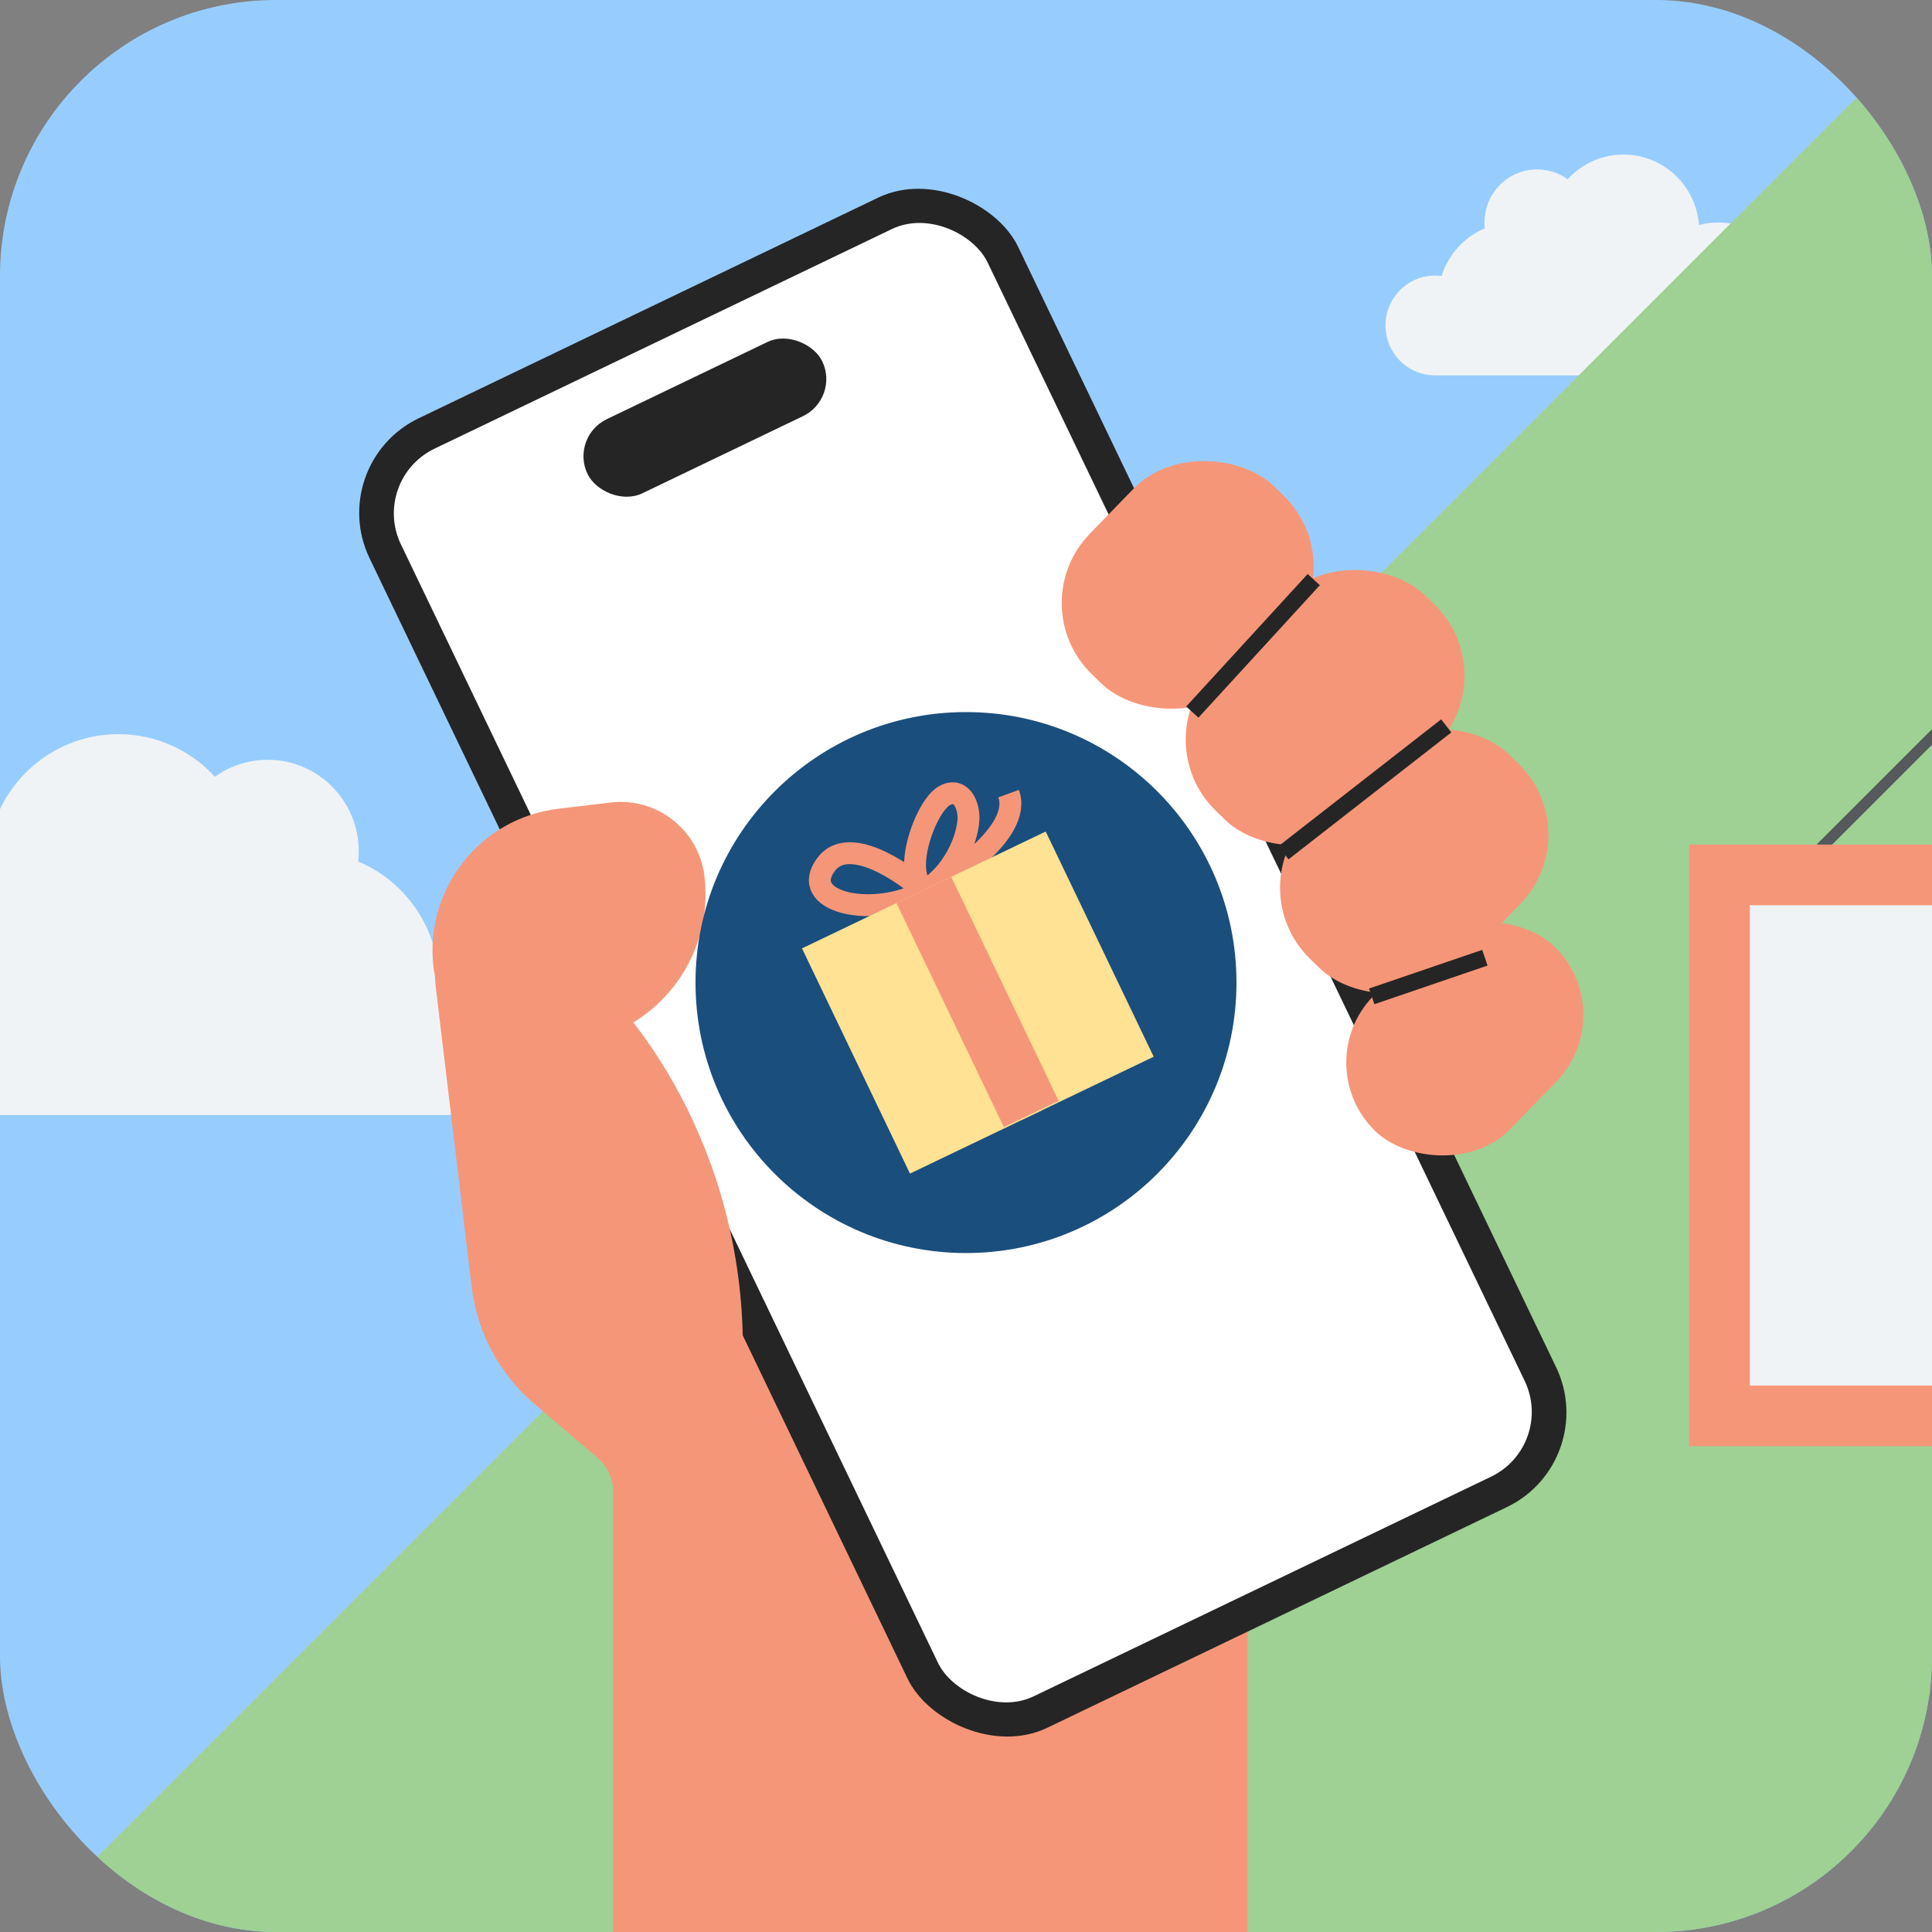 <svg xmlns="http://www.w3.org/2000/svg" width="350" height="350" viewBox="0 0 350 350" fill="none"><rect x="0" y="0" width="350" height="350" fill="#808080" stroke="none"/><g clip-path="url(#clip0_134_35)"><rect width="350" height="350" rx="50" fill="#97CDFE"></rect><path d="M38.928 140.718C34.587 135.973 28.36 133 21.443 133C8.955 133 -1.282 142.691 -2.237 155.002C-4.156 154.499 -6.171 154.231 -8.247 154.231C-21.366 154.231 -32 164.924 -32 178.115C-32 191.307 -21.366 202 -8.247 202C21.333 202 50.914 202 80.495 202C89.058 202 96 195.02 96 186.409C96 177.798 89.058 170.817 80.495 170.817C79.791 170.817 79.098 170.864 78.42 170.956C76.315 164.213 71.318 158.758 64.89 156.062C64.956 155.461 64.99 154.85 64.99 154.231C64.99 145.07 57.605 137.644 48.495 137.644C44.928 137.644 41.626 138.783 38.928 140.718Z" fill="#F0F3F5"></path><path d="M283.995 32.474C286.505 29.724 290.104 28 294.103 28C301.323 28 307.241 33.618 307.793 40.755C308.903 40.463 310.067 40.308 311.268 40.308C318.852 40.308 325 46.507 325 54.154C325 61.801 318.852 68 311.268 68C294.167 68 277.065 68 259.964 68C255.013 68 251 63.953 251 58.962C251 53.97 255.013 49.923 259.964 49.923C260.371 49.923 260.771 49.95 261.164 50.003C262.38 46.095 265.269 42.932 268.985 41.369C268.947 41.021 268.928 40.666 268.928 40.308C268.928 34.997 273.197 30.692 278.464 30.692C280.526 30.692 282.435 31.352 283.995 32.474Z" fill="#F0F3F5"></path><path d="M382 -28V386H-32L382 -28Z" fill="#9ED193"></path><path d="M196.066 122.847L116.391 195.145C116.146 195.367 116.028 195.702 116.074 196.03C122.058 238.492 133.628 260.793 161.696 298.591C161.885 298.845 162.186 299 162.503 299H219.554C220.085 299 220.523 298.585 220.552 298.055L221.984 272.296C221.994 272.103 222.061 271.917 222.175 271.761L242.983 243.309C245.306 240.132 247.004 236.542 247.984 232.73L250.102 224.493C250.688 222.213 250.604 219.812 249.859 217.579C249.62 216.861 249.315 216.167 248.948 215.506L197.612 123.102C197.299 122.539 196.543 122.414 196.066 122.847Z" fill="#F69679"></path><path d="M87.347 163.735L84.104 166.22C80.32 169.119 78.347 173.799 78.913 178.532L85.438 233.125C86.423 241.363 90.475 248.928 96.786 254.313L108.268 264.109C110.05 265.629 111.076 267.853 111.076 270.195V361H226V285.46C226 280.313 221.211 276.506 216.197 277.666L164.98 289.515C161.327 290.36 157.577 288.555 155.959 285.171L113.312 195.958C112.945 195.19 112.702 194.368 112.594 193.524L108.611 162.421C108.397 160.75 107.441 159.264 106.009 158.376C104.601 157.504 102.879 157.3 101.307 157.82L93.906 160.266C91.541 161.048 89.324 162.22 87.347 163.735Z" fill="#F69679"></path><rect x="58.723" y="83.997" width="130.333" height="263.148" rx="19" transform="rotate(-25.65 58.723 83.997)" fill="#252525"></rect><rect x="67.004" y="86.905" width="117.92" height="250.735" rx="13" transform="rotate(-25.65 67.004 86.905)" fill="white"></rect><rect x="103.214" y="79.156" width="47.168" height="14.895" rx="7.448" transform="rotate(-25.65 103.214 79.156)" fill="#252525"></rect><path d="M78.535 175.253C76.843 161.074 86.965 148.207 101.145 146.514L110.623 145.383C119.009 144.382 126.619 150.368 127.62 158.755V158.755C129.4 173.663 118.757 187.192 103.848 188.972L97.011 189.788C87.895 190.876 79.624 184.369 78.535 175.253V175.253Z" fill="#F69679"></path><rect x="184.89" y="109.605" width="47.417" height="38.358" rx="18" transform="rotate(-45.837 184.89 109.605)" fill="#F69679"></rect><rect x="207.348" y="134.344" width="54.395" height="38.358" rx="18" transform="rotate(-45.837 207.348 134.344)" fill="#F69679"></rect><rect x="224.439" y="161.192" width="51.667" height="38.358" rx="18" transform="rotate(-45.837 224.439 161.192)" fill="#F69679"></rect><rect x="236.729" y="192.849" width="46.589" height="34.588" rx="17.294" transform="rotate(-45.837 236.729 192.849)" fill="#F69679"></rect><circle cx="175" cy="178" r="49" fill="#1A4E7D"></circle><path d="M186.927 202.022L167.472 161.446C163.173 157.599 153.585 151.251 149.624 156.641C144.673 163.378 157.494 166.23 166.363 161.978C166.901 161.72 167.402 161.44 167.871 161.14M167.871 161.14C173.58 157.49 175.83 150.268 175.405 147.28C174.98 144.291 173.164 142.833 170.946 144.236C167.39 146.487 163.127 159.21 167.871 161.14ZM167.871 161.14C170.91 160.085 185.353 150.964 182.722 143.771" stroke="#F69679" stroke-width="3.964"></path><rect x="145.289" y="171.809" width="48.965" height="45.245" transform="rotate(-25.616 145.289 171.809)" fill="#FFE293"></rect><path d="M186.82 201.801L167.365 161.224" stroke="#F69679" stroke-width="11"></path><path d="M329 154.5L353.5 130" stroke="#55595C" stroke-width="2"></path><rect x="306" y="153" width="109" height="109" fill="#F69679"></rect><rect x="317" y="164" width="87" height="87" fill="#F0F3F5"></rect><path d="M238 105L216 129M262 131.5L232.5 154.5M248.5 180.5L269 173.5" stroke="#252525" stroke-width="3" stroke-linejoin="round"></path><path d="M134.283 252.03C137.262 213.166 117.3 185.742 106.946 176.888L112.479 272.021C118.506 281.551 131.304 290.894 134.283 252.03Z" fill="#F69679"></path></g><defs><clipPath id="clip0_134_35"><rect width="350" height="350" rx="50" fill="white"></rect></clipPath></defs></svg>